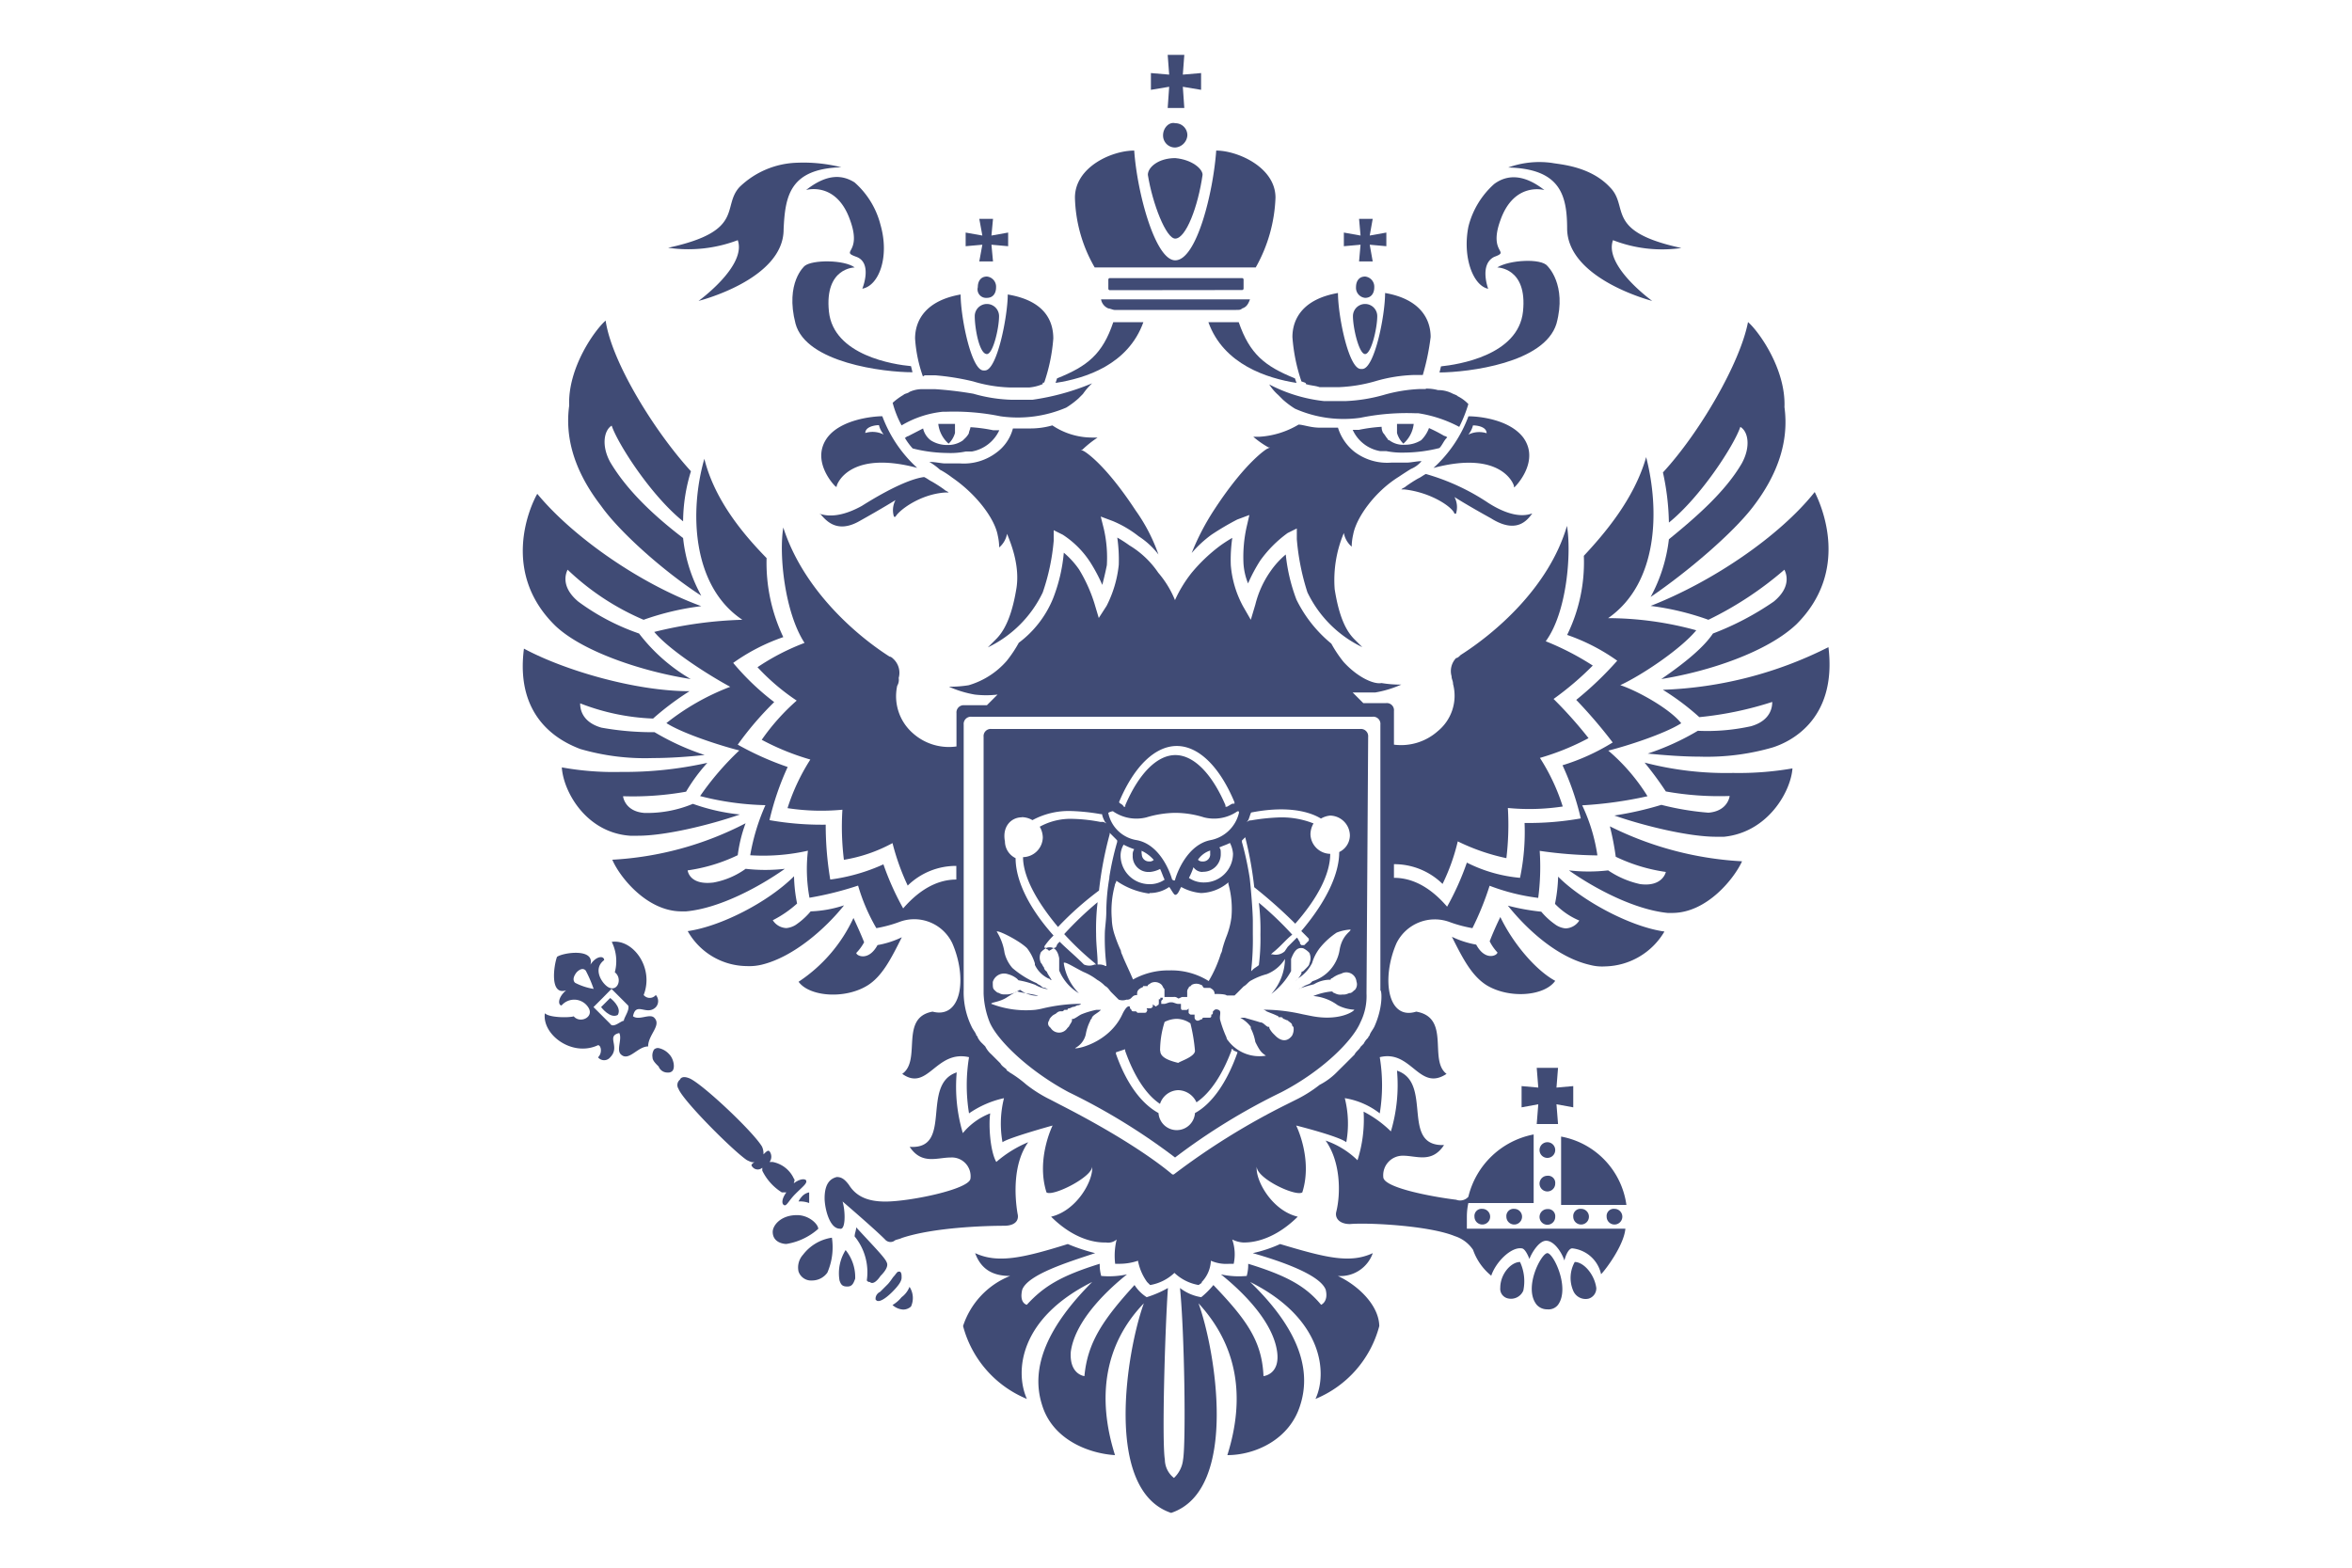 <svg id="Слой_1" data-name="Слой 1" xmlns="http://www.w3.org/2000/svg" viewBox="0 0 300 200">
  <defs>
    <style>
      .cls-1 {
        fill: none;
      }

      .cls-2 {
        fill: #404b75;
      }
    </style>
  </defs>
  <title>minobrnauki</title>
  <rect class="cls-1" width="300" height="200"/>
  <g>
    <path class="cls-2" d="M197.37,145.72a1,1,0,1,0,1,1A1,1,0,0,0,197.37,145.72Z" transform="translate(0)"/>
    <path class="cls-2" d="M200.67,155.22h0a1,1,0,1,0,1-1A.92.92,0,0,0,200.67,155.22Z" transform="translate(0)"/>
    <path class="cls-2" d="M197.37,154.25h0a1,1,0,1,0,1,1A.91.91,0,0,0,197.37,154.25Z" transform="translate(0)"/>
    <path class="cls-2" d="M204.93,155.22h0a1,1,0,1,0,1-1A.91.91,0,0,0,204.93,155.22Z" transform="translate(0)"/>
    <polygon class="cls-2" points="196.01 136.23 196.21 138.75 194.08 138.56 194.08 141.27 196.21 140.88 196.01 143.4 198.73 143.4 198.53 140.88 200.67 141.27 200.67 138.56 198.53 138.75 198.73 136.23 196.01 136.23"/>
    <path class="cls-2" d="M199.12,145v8.72h8.33A10.29,10.29,0,0,0,199.12,145Z" transform="translate(0)"/>
    <path class="cls-2" d="M197.37,150a1,1,0,1,0,1,1A.91.91,0,0,0,197.37,150Z" transform="translate(0)"/>
    <path class="cls-2" d="M200.86,161a4.16,4.16,0,0,0-.19,3.68,1.71,1.71,0,0,0,1.94,1,1.37,1.37,0,0,0,1-1.36C203.38,162.58,202,161,200.86,161Z" transform="translate(0)"/>
    <path class="cls-2" d="M193.88,161c-1.16,0-2.52,1.55-2.52,3.29a1.25,1.25,0,0,0,1,1.36,1.7,1.7,0,0,0,1.94-1A5.8,5.8,0,0,0,193.88,161Z" transform="translate(0)"/>
    <path class="cls-2" d="M197.37,159.87c-.78,0-3.1,4.45-1.36,6.59a1.77,1.77,0,0,0,1.36.58,1.52,1.52,0,0,0,1.36-.58C200.28,164.32,198.15,159.87,197.37,159.87Z" transform="translate(0)"/>
    <path class="cls-2" d="M187.1,155.22h0a8.09,8.09,0,0,1,.19-1.74h8.33v-7h0v-1.75a10.63,10.63,0,0,0-8.33,7.95,1.4,1.4,0,0,1-1.55.38c-3.1-.38-9.3-1.54-9.3-2.9a2.49,2.49,0,0,1,2.52-2.72c1.74,0,3.68,1,5.23-1.36-5.62.2-1.36-7.95-6-9.49a20.72,20.72,0,0,1-.78,7.75,14.23,14.23,0,0,0-3.48-2.52,17.1,17.1,0,0,1-.78,6.2,10.9,10.9,0,0,0-4.07-2.51c1.94,2.71,1.94,6.78,1.36,9.1-.19.77.38,1.55,1.75,1.55,2.33-.2,10.08.19,13.37,1.54a4.42,4.42,0,0,1,2.33,1.75,7.38,7.38,0,0,0,2.32,3.3c.58-1.75,2.52-3.68,3.87-3.49.39,0,.78.78,1,1.36.19-.58,1.16-2.33,2.13-2.33s1.94,1.36,2.33,2.52c.19-.77.58-1.55,1-1.55a4.21,4.21,0,0,1,3.68,3.3c.58-.58,2.91-3.68,3.1-5.81H187.1C187.1,157,187.1,156.19,187.1,155.22Z" transform="translate(0)"/>
    <path class="cls-2" d="M192.14,155.22h0a1,1,0,1,0,1-1A.92.92,0,0,0,192.14,155.22Z" transform="translate(0)"/>
    <path class="cls-2" d="M188.07,155.22h0a1,1,0,1,0,1-1A.91.91,0,0,0,188.07,155.22Z" transform="translate(0)"/>
    <path class="cls-2" d="M107.86,159.48a5.53,5.53,0,0,0-.78,3.87c.19.58.39.78,1,.78s.78-.39,1-1A5.49,5.49,0,0,0,107.86,159.48Z" transform="translate(0)"/>
    <path class="cls-2" d="M115,165.49h0a4.34,4.34,0,0,1-1.16,1,2.24,2.24,0,0,0,1.36.58,1.47,1.47,0,0,0,1-.39,2.61,2.61,0,0,0-.19-2.51A3,3,0,0,1,115,165.49Z" transform="translate(0)"/>
    <path class="cls-2" d="M112.31,162.78h0c.78-.78,1-1.36.78-1.75-.2-.58-1.94-2.33-3.88-4.45,0,.38-.2.77-.2,1.16a7.21,7.21,0,0,1,1.55,5.62c.19.19.19.19.39.19C111.35,163.94,111.93,163.35,112.31,162.78Z" transform="translate(0)"/>
    <path class="cls-2" d="M115,163h0c0-.38,0-.58-.19-.77h-.2c-.19,0-.39.39-.58.58s-.39.58-.77,1l-1,1a1,1,0,0,0-.58.78v.2c.19.19.19.19.39.19s.77-.19,1.74-1.16S115,163.35,115,163Z" transform="translate(0)"/>
    <path class="cls-2" d="M102.24,152.7h0a2.45,2.45,0,0,0-.39.58,3.26,3.26,0,0,1,1.36.2v-1.36A1.65,1.65,0,0,0,102.24,152.7Z" transform="translate(0)"/>
    <path class="cls-2" d="M107.47,153.28h0s4.07,3.49,5.42,4.85a.91.91,0,0,0,1.16.19c.19-.19.58-.19,1-.39,4.07-1.35,10.66-1.55,13-1.55,1.55,0,1.94-.78,1.74-1.55-.39-2.32-.58-6.4,1.36-9.11a14.75,14.75,0,0,0-4.07,2.52c-.78-1.35-1-4.65-.78-6.2a8.43,8.43,0,0,0-3.49,2.52,20.75,20.75,0,0,1-.78-7.75c-4.65,1.55-.39,9.88-6,9.5,1.55,2.32,3.49,1.36,5.23,1.36a2.39,2.39,0,0,1,2.52,2.71c-.2,1.36-7.75,2.91-10.85,2.91-2.13,0-3.68-.58-4.65-2.13-.58-.78-1-1-1.55-1-.77.19-1.55.77-1.55,2.71,0,1.16.58,3.88,1.94,3.88C107.86,157,107.86,154.64,107.47,153.28Z" transform="translate(0)"/>
    <path class="cls-2" d="M99.72,152.12h.58c-.58.78-.58,1.36-.39,1.55.39.38.58-.39,1.55-1.36s1.55-1.36,1.35-1.74c-.19-.2-.77-.2-1.55.38,0-.2.19-.38,0-.58a3.74,3.74,0,0,0-2.71-2.13h-.39a1.14,1.14,0,0,0,0-1.35c-.19-.2-.39,0-.78.38a2.09,2.09,0,0,0-.19-1c-1.16-1.94-7.75-8.14-9.3-8.72-1-.39-1.16.19-1.16.19a.87.87,0,0,0-.19,1.16c.58,1.54,7,7.95,8.72,9.1.39.19.77.39,1,.19-.39.39-.58.39-.19.78a.85.85,0,0,0,1.16,0v.38A6.78,6.78,0,0,0,99.72,152.12Z" transform="translate(0)"/>
    <path class="cls-2" d="M104.37,156.77c0-.58-1.16-1.75-2.71-1.75-2.13,0-3.1,1.36-3.1,2.13,0,1.36,1.35,1.55,1.74,1.55A8,8,0,0,0,104.37,156.77Z" transform="translate(0)"/>
    <path class="cls-2" d="M102.43,160.07h0a2.42,2.42,0,0,0-.58,2.13,1.69,1.69,0,0,0,1.74,1.16,2.4,2.4,0,0,0,1.94-1,8.13,8.13,0,0,0,.58-4.46A5.67,5.67,0,0,0,102.43,160.07Z" transform="translate(0)"/>
    <path class="cls-2" d="M83.45,129.84h0c-.58-.58-1.94.39-2.71-.19.39-1.94,1.74,0,2.91-1.16a1.16,1.16,0,0,0,0-1.55,1,1,0,0,1-1.55,0c1.36-3.48-1.36-7.17-4.07-6.78a5.53,5.53,0,0,1,.39,3.88c1,.77.39,2.52-.78,1.93-.78-.39-2.13-2.32-.58-3.48,0-.58-1-.58-1.75.58.58-2.14-3.48-1.55-4.26-1-.39,1-1,5,1.16,4.27-1.16,1-1,1.93-.58,1.93a2.13,2.13,0,0,1,3.49.39c.58,1.16-1.16,1.93-1.94,1-.58.19-3.1.19-3.68-.39-.39,2.72,3.48,5.62,6.78,4.07.39,0,.58,1,0,1.55a1,1,0,0,0,1.55,0c1.35-1.36-.58-2.71,1.16-3.1.39.78-.39,2.13.19,2.71,1,1,2.13-1,3.49-1C82.67,132,84.42,130.81,83.45,129.84Zm-10.08-4.45h0s-.58-.39.19-1.36c.78-.78,1.16-.19,1.16-.19a16.71,16.71,0,0,1,1,2.32A7.82,7.82,0,0,1,73.37,125.39Zm6.2,4.84h0c-.39,0-1.35,1-1.74.38l-2.13-2.13,1.16-1.16L78,126.16l2.13,2.13C80.34,128.87,79.57,129.84,79.57,130.23Z" transform="translate(0)"/>
    <path class="cls-2" d="M84,133.71h0a.71.71,0,0,0-.58.19,1.45,1.45,0,0,0-.19,1c0,.39.39.78.78,1.16a1.19,1.19,0,0,0,1.16.77.73.73,0,0,0,.58-.19c.39-.39.19-1.55-.39-2.14A2.49,2.49,0,0,0,84,133.71Z" transform="translate(0)"/>
    <path class="cls-2" d="M77.83,127.32l-.58.58h0l-.58.58s1.16,1.55,2.13,1C79.38,128.48,77.83,127.32,77.83,127.32Z" transform="translate(0)"/>
    <path class="cls-2" d="M191,121.51c0,.38-1.55,1.16-2.71-1a11.71,11.71,0,0,1-3.1-1c1.36,2.71,2.52,5,4.46,6.2,2.91,1.74,7.36,1.36,8.72-.58-2.52-1.36-5.43-4.85-7-8.14-.39.78-1,2.14-1.36,3.1A6,6,0,0,0,191,121.51Z" transform="translate(0)"/>
    <path class="cls-2" d="M191.17,116.86Z" transform="translate(0)"/>
    <path class="cls-2" d="M217.91,79.07h0a44.32,44.32,0,0,0,9.69-6.39c.19.39,1,2.13-1.36,4.07a36.46,36.46,0,0,1-7.75,4.07c-1.16,1.74-3.49,3.68-6.59,5.81,6.2-1,13.56-3.49,17.25-7,6.78-6.78,3.29-14.92,2.32-16.86-4.46,5.62-13,11.43-20.93,14.53A34.55,34.55,0,0,1,217.91,79.07Z" transform="translate(0)"/>
    <path class="cls-2" d="M212.87,66.67c4.07-3.29,8.33-9.88,9.11-12.21,1,.58,1.36,2.52.19,4.65-2.13,3.68-6,7-9.3,9.69a20.43,20.43,0,0,1-2.33,7.36c4.84-3.3,10.46-8.14,13-11.43q4.94-6.39,4.07-12.79c.19-4.85-3.29-9.69-4.65-10.85-1,5.23-6.2,14.15-10.85,19.18A32,32,0,0,1,212.87,66.67Z" transform="translate(0)"/>
    <path class="cls-2" d="M209.77,97.29h0a43.63,43.63,0,0,1,2.71,3.68,38.69,38.69,0,0,0,8.14.58s-.2,1.93-2.71,2.13a35.47,35.47,0,0,1-6-1,42.06,42.06,0,0,1-6,1.36c3.88,1.35,9.5,2.71,13,2.71h1c5.62-.58,8.52-5.81,8.72-8.72a39.93,39.93,0,0,1-7.56.58A41.19,41.19,0,0,1,209.77,97.29Z" transform="translate(0)"/>
    <path class="cls-2" d="M233.22,82.56A50.68,50.68,0,0,1,212.1,88a32.11,32.11,0,0,1,4.65,3.49,43.81,43.81,0,0,0,9.3-1.94c0,.39,0,2.33-2.71,3.1a26,26,0,0,1-6.78.58,32.14,32.14,0,0,1-6.39,2.91c1.94.19,4.46.39,6.59.39a30.2,30.2,0,0,0,9.3-1.16C228,94.77,234.38,92.06,233.22,82.56Z" transform="translate(0)"/>
    <path class="cls-2" d="M206.09,109.3h0a21.72,21.72,0,0,0,6.39,1.94s-.39,1.94-3.29,1.55a11.77,11.77,0,0,1-4.07-1.75,21.71,21.71,0,0,1-5,0c3.29,2.32,8.33,5,12.59,5.43h.58c4.46,0,7.95-4.46,8.91-6.59a42.78,42.78,0,0,1-16.86-4.46A34.53,34.53,0,0,1,206.09,109.3Z" transform="translate(0)"/>
    <path class="cls-2" d="M198.34,115.31a9.24,9.24,0,0,0,3.1,2.13,2.15,2.15,0,0,1-1.75,1,2.73,2.73,0,0,1-1.16-.39,9.3,9.3,0,0,1-1.94-1.74,28.15,28.15,0,0,1-4.26-.77c2.33,2.91,6.2,6.58,10.47,7.56a6.13,6.13,0,0,0,1.94.19,9,9,0,0,0,7.56-4.45c-4.27-.58-10.47-3.88-13.56-7A19.57,19.57,0,0,1,198.34,115.31Z" transform="translate(0)"/>
    <path class="cls-2" d="M170.64,162.78h0a4.36,4.36,0,0,0,4.46-2.91c-2.91,1.36-6,.58-11.82-1.16a17.13,17.13,0,0,1-3.49,1.16c3.49,1,8.53,2.71,9.3,4.65.39,1.55-.58,1.94-.58,1.94-1.93-2.32-4.26-3.68-9.3-5.23a5.41,5.41,0,0,1-.19,1.55,10.66,10.66,0,0,1-3.29-.2c1.94,1.55,6.59,5.62,7.17,9.88.39,2.91-1.74,3.1-1.74,3.1-.19-4.45-2.13-7.17-6.39-11.62a10.7,10.7,0,0,1-1.55,1.55,5.93,5.93,0,0,1-2.71-1.17c.58,5.82.77,19.77.39,21.9a3.73,3.73,0,0,1-1.16,2.33h0a3,3,0,0,1-1.16-2.33c-.39-2.32,0-16.28.39-21.9a13.7,13.7,0,0,1-2.71,1.17,5.14,5.14,0,0,1-1.55-1.55c-4.07,4.46-6,7.37-6.39,11.62,0,0-1.94-.19-1.74-3.1.58-4.27,5.23-8.33,7.17-9.88a10.81,10.81,0,0,1-3.29.2,5.45,5.45,0,0,1-.19-1.55c-5,1.55-7.17,2.91-9.3,5.23,0,0-1-.19-.58-1.94.77-1.94,5.81-3.49,9.3-4.65a23.3,23.3,0,0,1-3.49-1.16c-5.62,1.75-8.91,2.52-11.82,1.16.78,2.13,2.33,2.91,4.46,2.91h0a10.32,10.32,0,0,0-6,6.39,13.88,13.88,0,0,0,8.14,9.3c-1.55-3.48-1-10.27,8.33-14.92-5.62,5.62-7.95,10.85-6.39,15.7,1.35,4.45,6,6.19,9.3,6.39-2.33-7.36-1.36-14.14,3.68-19.37-2.13,5.81-5.23,23.83,3.48,26.74h0c8.72-2.91,5.62-20.92,3.49-26.74,5,5.43,6,12,3.68,19.37,3.49,0,7.94-1.94,9.3-6.39q2.33-7.27-6.39-15.7c9.3,4.65,9.88,11.63,8.33,14.92a13.88,13.88,0,0,0,8.14-9.3C175.87,166.46,173.15,163.94,170.64,162.78Z" transform="translate(0)"/>
    <path class="cls-2" d="M110.57,125.77c1.94-1.16,3.1-3.49,4.46-6.2a11.69,11.69,0,0,1-3.1,1c-1.16,2.13-2.71,1.36-2.71,1a6.1,6.1,0,0,0,1-1.36c-.39-1-1-2.33-1.36-3.1a19.65,19.65,0,0,1-7,8.14C103.21,127.12,107.66,127.51,110.57,125.77Z" transform="translate(0)"/>
    <path class="cls-2" d="M108.83,116.86Z" transform="translate(0)"/>
    <path class="cls-2" d="M88.1,86.63a22.65,22.65,0,0,1-6.59-5.81,28.83,28.83,0,0,1-7.75-4.07c-2.32-1.94-1.55-3.68-1.36-4.07a32.41,32.41,0,0,0,9.69,6.39h0a34.46,34.46,0,0,1,7.36-1.74C81.51,74.43,73,68.42,68.53,63c-1,1.74-4.65,10.07,2.33,16.86C74.34,83.14,81.89,85.66,88.1,86.63Z" transform="translate(0)"/>
    <path class="cls-2" d="M89.45,76a19.35,19.35,0,0,1-2.32-7.36c-3.29-2.52-7-5.81-9.3-9.69-1.16-2.13-.77-4.07.19-4.65.78,2.32,5,8.91,9.11,12.21a22.11,22.11,0,0,1,1-6.39C83.45,55,78,46.14,77.25,40.9c-1.35,1.16-4.84,6-4.65,10.85q-.87,6.39,4.07,12.79C79,67.84,84.61,72.87,89.45,76Z" transform="translate(0)"/>
    <path class="cls-2" d="M87.51,101a22.29,22.29,0,0,1,2.71-3.68h0a48.61,48.61,0,0,1-11,1.16,37.17,37.17,0,0,1-7.56-.58c.2,3.1,3.1,8.33,8.72,8.72h1c3.49,0,9.11-1.36,13-2.71a25.28,25.28,0,0,1-6-1.36,15.1,15.1,0,0,1-6.2,1.16c-2.52-.2-2.71-2.13-2.71-2.13A38.64,38.64,0,0,0,87.51,101Z" transform="translate(0)"/>
    <path class="cls-2" d="M74,95.55a29.49,29.49,0,0,0,9.3,1.16c2.32,0,4.65-.19,6.58-.39a32.06,32.06,0,0,1-6.39-2.91,36.86,36.86,0,0,1-6.78-.58C74,92.06,74,90.12,74,89.73a28.38,28.38,0,0,0,9.3,1.94,36.09,36.09,0,0,1,4.65-3.49c-7,0-16.08-2.71-21.12-5.43C65.62,92.06,72,94.77,74,95.55Z" transform="translate(0)"/>
    <path class="cls-2" d="M86.93,116.27h.58c4.26-.39,9.3-3.1,12.6-5.43a22,22,0,0,1-5,0A10.13,10.13,0,0,1,91,112.59c-3.1.38-3.29-1.55-3.29-1.55a21.67,21.67,0,0,0,6.39-1.94h0a18.28,18.28,0,0,1,1-4.07,41.76,41.76,0,0,1-17,4.65C79,111.82,82.48,116.27,86.93,116.27Z" transform="translate(0)"/>
    <path class="cls-2" d="M95.27,123.25a6.73,6.73,0,0,0,1.93-.19c4.07-1,8.14-4.65,10.46-7.56a15.25,15.25,0,0,1-4.26.77,9.32,9.32,0,0,1-1.93,1.74,2.74,2.74,0,0,1-1.16.39,2.14,2.14,0,0,1-1.74-1,14.16,14.16,0,0,0,3.1-2.13,19.31,19.31,0,0,1-.39-3.48c-3.29,3.29-9.3,6.39-13.56,7A8.74,8.74,0,0,0,95.27,123.25Z" transform="translate(0)"/>
    <path class="cls-2" d="M148.35,17.27h0a1.53,1.53,0,0,0,1.55,1.55,1.67,1.67,0,0,0,1.55-1.55,1.53,1.53,0,0,0-1.55-1.55C149.13,15.52,148.35,16.3,148.35,17.27Z" transform="translate(0)"/>
    <polygon class="cls-2" points="148.94 13.78 148.94 13.78 151.06 13.78 150.87 11.07 153.2 11.46 153.2 9.32 150.87 9.52 151.06 7 148.94 7 149.13 9.52 146.8 9.32 146.8 11.46 149.13 11.07 148.94 13.78"/>
    <path class="cls-2" d="M141.38,39.35h0c.2,0,.58.19.78.19h15.5c.39,0,.58,0,.78-.19.58-.19.77-.58,1-1.16h-19A1.53,1.53,0,0,0,141.38,39.35Z" transform="translate(0)"/>
    <path class="cls-2" d="M158.43,37a.19.19,0,0,0,.19-.19V35.67a.19.19,0,0,0-.19-.19H141.57a.19.19,0,0,0-.2.19v1.16a.19.19,0,0,0,.2.19Z" transform="translate(0)"/>
    <path class="cls-2" d="M160.17,34.12a19.49,19.49,0,0,0,2.52-8.91c0-3.88-4.85-6-7.56-6-.39,5.43-2.52,14-5.23,14-2.52,0-4.85-8.52-5.23-14-2.91,0-7.56,2.13-7.56,6a18.63,18.63,0,0,0,2.52,8.91Z" transform="translate(0)"/>
    <path class="cls-2" d="M149.9,30.44c1.36,0,2.91-4.07,3.49-8.14,0-.77-1.36-1.94-3.49-2.13-2.13,0-3.49,1.16-3.49,2.13C147,26,148.74,30.44,149.9,30.44Z" transform="translate(0)"/>
    <path class="cls-2" d="M182.06,48.08Z" transform="translate(0)"/>
    <path class="cls-2" d="M174.51,94a.92.92,0,0,0-1-1H126.46a.91.91,0,0,0-1,1v32.75h0a11,11,0,0,0,.78,3.68c1,2.32,5,6.2,10.08,8.91a80.11,80.11,0,0,1,13.56,8.33,80.28,80.28,0,0,1,13.56-8.33c5.23-2.71,9.11-6.59,10.08-8.91a7.48,7.48,0,0,0,.78-3.68Zm-15.89,11.82v.2a46.37,46.37,0,0,1,1.36,7.17,62.13,62.13,0,0,1,5.23,4.65c2.91-3.3,4.46-6.4,4.46-8.91h0a2.57,2.57,0,0,1-2.52-2.52,2.83,2.83,0,0,1,.39-1.36,11,11,0,0,0-4.26-.77,26.4,26.4,0,0,0-3.69.38h-.19l-.39.2.19-.2c.19-.38.19-.58.38-1h0c3.88-.77,7-.39,8.91.77a2.83,2.83,0,0,1,1.17-.38,2.57,2.57,0,0,1,2.52,2.52,2.38,2.38,0,0,1-1.36,2.13c0,2.71-1.55,6.2-4.84,10.08l.58.58.38.39V120h0l-.58.58H166c-.19-.19-.19-.19-.19-.38-.19-.2-.19-.39-.39-.58l-1.17,1.17-.39.58a1.71,1.71,0,0,1-1.55.38h-.19l.19-.19c1-.77,1.75-1.74,2.52-2.32a42.85,42.85,0,0,0-4.26-4.07,28.24,28.24,0,0,1,.2,4.07,27,27,0,0,1-.2,3.88h0c-.19.19-.58.38-.77.58l-.2.2v-.2a35,35,0,0,0,.2-4.45v-1.75h0c0-1-.2-3.68-.39-5.43h0a40.42,40.42,0,0,0-1-4.65v-.19h0l.58-.58Zm-15.89-3.48c1.94-4.65,4.65-7.17,7.37-7.17s5.42,2.52,7.36,7.17v.19h-.19c-.19,0-.39.2-.77.39h-.19v-.19c-1.74-4.07-4.07-6.4-6.39-6.4s-4.65,2.33-6.39,6.4v.19h-.19c-.19-.39-.58-.39-.58-.58Zm-.77,1.16a5.24,5.24,0,0,0,4.26.78,13.28,13.28,0,0,1,3.68-.58,12.45,12.45,0,0,1,3.68.58,5.24,5.24,0,0,0,4.26-.78c.19,0,.19,0,.19.2a4.62,4.62,0,0,1-3.68,3.49c-2.71.58-4.07,3.68-4.46,5,0,.19-.19.19-.39,0-.39-1.36-1.74-4.46-4.46-5a4.4,4.4,0,0,1-3.68-3.49A1.49,1.49,0,0,1,142,103.49Zm4.65,7.75a3.59,3.59,0,0,0,1.36-.39c.2.39.39,1,.58,1.36a3.29,3.29,0,0,1-1.94.58,3.68,3.68,0,0,1-3.68-3.69,2.78,2.78,0,0,1,.39-1.35,9.53,9.53,0,0,0,1.35.58,1.18,1.18,0,0,0-.19.77A2,2,0,0,0,146.61,111.24Zm-1-2.32v-.39a4.65,4.65,0,0,1,1.55,1.16.71.71,0,0,1-.58.2A.91.91,0,0,1,145.64,108.92Zm1,5a4.31,4.31,0,0,0,2.52-.77c.19.19.58,1,.77,1,.39,0,.58-.78.77-1a6.36,6.36,0,0,0,2.52.77,5.59,5.59,0,0,0,3.49-1.36v.19a11.87,11.87,0,0,1,.39,4.26,10.14,10.14,0,0,1-.58,2.32,15.46,15.46,0,0,0-.58,1.75,1.48,1.48,0,0,1-.19.58,16.18,16.18,0,0,1-1.55,3.49,8.92,8.92,0,0,0-5-1.36,9.19,9.19,0,0,0-4.65,1.16c-.58-1.36-1.16-2.52-1.36-3.1a1.49,1.49,0,0,1-.19-.58,16.5,16.5,0,0,1-.77-1.94,6.94,6.94,0,0,1-.39-2.13,12.47,12.47,0,0,1,.39-4.27c0-.19.19-.38.19-.58A9.48,9.48,0,0,0,146.61,114Zm6.78-2.71a2.24,2.24,0,0,0,2.32-2.32c0-.39,0-.58-.19-.78.39-.19,1-.38,1.36-.58a3.54,3.54,0,0,1,.39,1.36,3.68,3.68,0,0,1-3.68,3.68,3.27,3.27,0,0,1-1.94-.58,8.92,8.92,0,0,0,.58-1.36A1.38,1.38,0,0,0,153.39,111.24Zm-.58-1.55a3,3,0,0,1,1.55-1.16v.39a.91.91,0,0,1-1,1A.7.7,0,0,1,152.81,109.69Zm-22.47-5.42a2.78,2.78,0,0,1,1.35.38,9.73,9.73,0,0,1,5-1.16,26.1,26.1,0,0,1,3.68.39h.19a3.34,3.34,0,0,0,.39,1l.19.19-.39-.19h-.39a21,21,0,0,0-3.48-.39,8.14,8.14,0,0,0-4.26,1,2.82,2.82,0,0,1,.39,1.36,2.57,2.57,0,0,1-2.52,2.52c0,2.33,1.55,5.43,4.46,8.91a40.43,40.43,0,0,1,5.23-4.65,46.2,46.2,0,0,1,1.36-7.17v-.19l.19.19.58.58.19.2h0v.19a36.22,36.22,0,0,0-1,4.46V112h0a26.44,26.44,0,0,0-.39,4.26c0,1.16-.19,2.13-.19,2.91a28.59,28.59,0,0,0,.19,3.88v.19H141a1.49,1.49,0,0,0-.77-.19H140v-.2c0-1-.19-2.33-.19-3.68a28.68,28.68,0,0,1,.19-4.07,43.53,43.53,0,0,0-4.26,4.07,36.76,36.76,0,0,0,3.88,3.68l.19.2h-.19a1.7,1.7,0,0,1-1.36,0h0c-1.17-1.17-2.13-1.94-3.1-2.91-.19.19-.39.38-.39.58l-.19.19h0c-.19,0-.39.2-.78.39h0l-.19-.19a.19.19,0,0,1-.2-.2h-.19v-.19a8.78,8.78,0,0,1,1.16-1.37c-3.29-3.68-4.84-7.16-4.84-9.87a2.4,2.4,0,0,1-1.36-2.14C127.81,105.42,129,104.27,130.34,104.27Zm27.51,30c-1.35,3.87-3.29,6.59-5.43,7.75a2.33,2.33,0,0,1-4.65,0c-2.13-1.16-4.07-3.68-5.43-7.56v-.19l1.17-.39v.19c1.16,3.29,2.71,5.62,4.45,6.78a2.51,2.51,0,0,1,2.32-1.75,2.62,2.62,0,0,1,2.33,1.55c1.74-1.16,3.29-3.49,4.46-6.59v-.19h.19c0,.19.19.19.58.39Zm-9.88-.2a12.12,12.12,0,0,1,.58-3.68,3.6,3.6,0,0,1,1.55-.39,3.15,3.15,0,0,1,1.74.58,22.16,22.16,0,0,1,.58,3.49c0,.77-1.93,1.35-2.13,1.55C149.71,135.45,148,135.07,148,134.1Zm24.8-7.75c-.19.19-.39.39-.58.39h0c-.19,0-.39.19-.78.19h-.19a1.48,1.48,0,0,1-1-.19c-.19,0-.19-.2-.39-.2h0a8.15,8.15,0,0,0-2.32.58,6.06,6.06,0,0,1,3.1,1.16,5,5,0,0,0,2.13.58c0,.19-1.94,1.55-5.62.78l-1-.2a22.48,22.48,0,0,0-5-.58.67.67,0,0,1,.39.19c.39.19,1,.38,1.36.58a.19.19,0,0,1,.2.19h.19c.19,0,.38,0,.38.2.19,0,.39.19.58.19.19.2.58.38.58.58s.2.2.2.39h0a1.73,1.73,0,0,1-.2,1c-.58.77-1.36.77-2.13,0l-.19-.19a2.87,2.87,0,0,1-.58-.78V131h-.19c-.39-.2-.58-.58-1-.58-.58-.2-1.36-.39-1.94-.58h-.58a4.1,4.1,0,0,1,1.35,1.16v.19a6.07,6.07,0,0,1,.58,1.74c.58,1.17.78,1.36,1.35,1.75a5,5,0,0,1-4.84-1.94.68.68,0,0,1-.19-.39,15.05,15.05,0,0,1-.78-2.13c-.19-.58.19-1.16-.19-1.36s-.58,0-.58,0h0l-.19.19v.19a.19.19,0,0,1-.2.2v.2a.19.19,0,0,1-.19.19h-.78a.19.19,0,0,0-.19.2c-.19,0-.39.19-.58.19a.42.42,0,0,1-.39-.39v-.39H152c-.19,0-.19,0-.39-.2v-.58c-.19.19-.19.19-.39.19h-.39c-.2,0-.2-.19-.2-.39v-.2h0v-.19h-.39c-.19,0-.58-.2-.77-.2h-.19c-.19,0-.58.2-.77.2h-.39v-.2h0v-.19h0l.19-.2v-.19H148v.19h-.19v.38h0c0,.2,0,.39-.19.39-.19.2-.19.2-.39,0a.19.19,0,0,1-.19-.19.19.19,0,0,1-.19-.2h0a.19.19,0,0,0,.19.2v.38c-.19.19-.19.19-.39.19h-.39c0,.19.19.19,0,.39,0,.19-.19.19-.39.19h-.78l-.19-.19h-.39a.19.19,0,0,1-.19-.19l-.19-.19h0v-.19h0c-.39-.38-1,1-1,1-1.74,3.68-6,4.46-6,4.26a2.63,2.63,0,0,0,1.36-1.74,6.1,6.1,0,0,1,.58-1.75c0-.19.2-.19.2-.39.19-.39.77-.58,1.16-1h-.58a10.67,10.67,0,0,0-1.93.58c-.39.2-.58.39-1,.58h-.19v.19c0,.2-.19.38-.39.78l-.19.19h0a1.26,1.26,0,0,1-2.13,0l-.19-.19a.6.6,0,0,1,0-.78c0-.19.19-.39.39-.58s.39-.2.58-.39a.73.73,0,0,1,.58-.19c.19,0,.19,0,.39-.19h.39a.19.19,0,0,1,.19-.19c.19,0,.39-.19.58-.19s.39-.2.58-.2a.62.62,0,0,0,.39-.19,21.75,21.75,0,0,0-4.85.58,8.34,8.34,0,0,1-1,.19,12.31,12.31,0,0,1-5.62-.77c0-.2,1-.2,1.94-.78a16.76,16.76,0,0,1,1.74-1,3.84,3.84,0,0,0,2.32.77c-.39-.19-2.13-.38-2.71-.58h0a.67.67,0,0,1-.39.2,2.52,2.52,0,0,1-1.16.19,1.19,1.19,0,0,1-.77-.19h0c-.19,0-.39-.2-.58-.39s-.19-.39-.19-1a1.5,1.5,0,0,1,1.93-1,3.1,3.1,0,0,1,1.16.58l.19.2h0a11.68,11.68,0,0,1,2.13.58,4.47,4.47,0,0,0,1.74.58c-.19,0-.39-.2-.58-.2a.67.67,0,0,1-.39-.2c-.19-.19-.39-.19-.58-.39a11.93,11.93,0,0,1-3.1-1.94,4.56,4.56,0,0,1-1-1.94,7,7,0,0,0-1-2.71c.19-.19,2.9,1.16,3.87,2.13a5.93,5.93,0,0,1,1,1.94v.19a3.68,3.68,0,0,0,1.74,1.74c.19,0,.19.2.39.2-.19-.39-.39-.58-.58-1V124l-.2-.19a.69.69,0,0,1-.19-.39c-.19-.2-.19-.38-.39-.58a1.59,1.59,0,0,1,0-1.36,2.63,2.63,0,0,1,.78-.58c.77-.19,1.35.2,1.55,1.36v1.55a6.06,6.06,0,0,0,2.52,2.91,6.8,6.8,0,0,1-1.94-3.88c.2-.19,1.35.58,2.52,1.16a7.67,7.67,0,0,1,1.74,1,4.2,4.2,0,0,1,1,.78c.39.19.58.58.78.78h0l.58.58.39.39a1.49,1.49,0,0,0,1,0,.71.71,0,0,0,.58-.19h0l.19-.19a.71.71,0,0,1,.58-.19v-.19c0-.39.2-.58.58-.78a.19.19,0,0,0,.19-.19h.58c0-.2.19-.2.39-.38h0a1.2,1.2,0,0,1,1.36.19c.19.2.19.39.39.58v1h1.16a.71.71,0,0,1,.58.19h0c.2,0,.39-.19.58-.19h.58v-.58a.73.73,0,0,1,.19-.58.19.19,0,0,1,.2-.19h0l.19-.2a1.27,1.27,0,0,1,1.16,0h0c.19,0,.19.2.39.39h.78c.39.2.58.39.58.78h.39s1,0,1.16.19h1l.39-.38.77-.78c.39-.2.58-.58,1-.78a8.44,8.44,0,0,1,1.94-.78,4.79,4.79,0,0,0,2.33-1.94,6.87,6.87,0,0,1-1.74,4.46,9.21,9.21,0,0,0,2.52-2.91v-1.55c.39-1,.78-1.54,1.55-1.36a2.63,2.63,0,0,1,.78.58,1.64,1.64,0,0,1,0,1.36c0,.2-.19.38-.38.58l-.39.39L166,124v.19a3.35,3.35,0,0,1-.78,1l.39-.39a5,5,0,0,0,1.75-1.94,5.85,5.85,0,0,1,1-1.94,9.55,9.55,0,0,1,2.13-1.94,5.74,5.74,0,0,1,1.75-.39c.19.2-1,.58-1.36,2.52a5,5,0,0,1-3.48,4.07l-.2.2c-.19.19-.39.19-.77.38s-.58.39-.78.39c.58-.2,1.16-.39,1.94-.58a4,4,0,0,1,2.13-.58h0a.19.19,0,0,1,.19-.19,3.23,3.23,0,0,1,1.17-.58,1.3,1.3,0,0,1,1.94,1A1.08,1.08,0,0,1,172.76,126.35Z" transform="translate(0)"/>
    <path class="cls-2" d="M152,126Z" transform="translate(0)"/>
    <path class="cls-2" d="M206.67,87.41c2.91-1.36,7.75-4.65,9.69-7a42.57,42.57,0,0,0-11.24-1.55c6.39-4.45,6.59-13.76,4.85-20.54-1.55,5.43-5.43,9.88-7.95,12.59A21,21,0,0,1,199.89,81a25.06,25.06,0,0,1,6.39,3.29,43.21,43.21,0,0,1-5.23,5,62.8,62.8,0,0,1,4.65,5.43,27.22,27.22,0,0,1-6.4,2.91,34.84,34.84,0,0,1,2.33,6.78,38,38,0,0,1-7.17.58,28.52,28.52,0,0,1-.58,7,18.71,18.71,0,0,1-6.78-1.94,34.9,34.9,0,0,1-2.52,5.62c-2.33-2.71-4.65-3.68-6.78-3.68v-1.74a8.77,8.77,0,0,1,6.2,2.52,25.91,25.91,0,0,0,1.94-5.43,26.35,26.35,0,0,0,6.2,2.14,35.47,35.47,0,0,0,.19-6.4,28.51,28.51,0,0,0,7-.19,25.86,25.86,0,0,0-2.91-6.2,31.7,31.7,0,0,0,6.2-2.52,54.69,54.69,0,0,0-4.46-5,38.93,38.93,0,0,0,5-4.26,35.1,35.1,0,0,0-6-3.1c2.71-3.68,3.29-11.24,2.71-14.72h0c-2.33,7.94-9.3,13.76-13.56,16.47-.19.19-.39.39-.58.39h0a2.4,2.4,0,0,0-.58,2.32c0,.39.19.58.19,1a5.83,5.83,0,0,1-1.94,6A7.05,7.05,0,0,1,177.8,95V90.7a.91.91,0,0,0-1-1h-2.91l-1.36-1.36h2.91a13.91,13.91,0,0,0,3.29-1,14.85,14.85,0,0,1-2.52-.2c-1,.2-3.1-.77-4.85-2.71a16.09,16.09,0,0,1-1.55-2.32,16.85,16.85,0,0,1-4.45-5.62A22.59,22.59,0,0,1,164,70.74a10.8,10.8,0,0,0-1.94,2.13,12.7,12.7,0,0,0-1.94,4.26l-.58,1.94-1-1.74a13.26,13.26,0,0,1-1.55-5.23,19.17,19.17,0,0,1,.19-3.48,17.73,17.73,0,0,0-1.55,1A21.21,21.21,0,0,0,152,73.07a16.58,16.58,0,0,0-2.13,3.49,12.68,12.68,0,0,0-2.13-3.49,11.73,11.73,0,0,0-3.68-3.49,17.5,17.5,0,0,0-1.55-1,20.1,20.1,0,0,1,.19,3.48,14.84,14.84,0,0,1-1.55,5.23l-1,1.55-.58-1.94a19.47,19.47,0,0,0-1.94-4.26,10.9,10.9,0,0,0-1.94-2.13,21.05,21.05,0,0,1-1.36,5.81A13.36,13.36,0,0,1,129.95,82a16,16,0,0,1-1.55,2.32,10.26,10.26,0,0,1-4.85,3.1,15.16,15.16,0,0,1-2.51.19,13.89,13.89,0,0,0,3.29,1,12.31,12.31,0,0,0,2.91,0l-1.36,1.36H123a.92.92,0,0,0-1,1v4.26a6.89,6.89,0,0,1-5.62-1.74,6.26,6.26,0,0,1-1.94-6,1.48,1.48,0,0,0,.19-1,2.42,2.42,0,0,0-.58-2.33h0c-.19-.19-.39-.39-.58-.39-4.26-2.71-11-8.52-13.56-16.47h0c-.58,3.49.19,10.85,2.71,14.72a29.2,29.2,0,0,0-6,3.1,27.8,27.8,0,0,0,5,4.26,27.75,27.75,0,0,0-4.46,5,31.8,31.8,0,0,0,6.2,2.52,26.08,26.08,0,0,0-2.91,6.2,28.39,28.39,0,0,0,7,.2,34.68,34.68,0,0,0,.19,6.39,19.54,19.54,0,0,0,6.2-2.13,30.09,30.09,0,0,0,1.94,5.42,8.79,8.79,0,0,1,6.2-2.51v1.74c-2.13,0-4.46,1-6.78,3.68a35.51,35.51,0,0,1-2.52-5.62,24,24,0,0,1-6.78,1.94,42.29,42.29,0,0,1-.58-7,38.21,38.21,0,0,1-7.17-.58,34.89,34.89,0,0,1,2.32-6.78A38.1,38.1,0,0,1,94.1,95a41,41,0,0,1,4.65-5.43,32.13,32.13,0,0,1-5.23-5,24.91,24.91,0,0,1,6.39-3.29,22,22,0,0,1-2.13-10.08C95.07,68.42,91.2,64,89.84,58.53c-1.94,6.78-1.55,16.28,4.85,20.54a52.29,52.29,0,0,0-11.24,1.55c1.94,2.32,6.78,5.42,9.69,7A30.58,30.58,0,0,0,85,92.25c2.13,1.36,7,2.91,9.3,3.49a36.18,36.18,0,0,0-5,5.82,36.28,36.28,0,0,0,8.33,1.16,26.81,26.81,0,0,0-1.94,6.39,26,26,0,0,0,7.36-.58,20.28,20.28,0,0,0,.2,6,41.55,41.55,0,0,0,6.2-1.55,24.07,24.07,0,0,0,2.33,5.43,16.62,16.62,0,0,0,2.9-.78,5.38,5.38,0,0,1,6.79,2.71c1.94,4.46,1.16,9.69-2.52,8.72-4.26.77-1.36,6.2-3.87,7.94,3.29,2.33,4.26-3.1,8.52-2.13a22.27,22.27,0,0,0,0,7.17,12.54,12.54,0,0,1,4.46-1.94,13.34,13.34,0,0,0-.19,5.62c.78-.58,6.39-2.13,6.39-2.13s-2.13,4.27-.78,8.53c.78.58,5.82-1.94,5.82-3.29.19,1.74-1.94,5.62-5.23,6.39,3.49,3.48,6.59,3.29,7,3.29a1.64,1.64,0,0,0,1.36-.38,8.64,8.64,0,0,0-.19,3.1h.58a7.27,7.27,0,0,0,2.33-.39,6.77,6.77,0,0,0,1.16,2.71l.39.39a5.94,5.94,0,0,0,3.1-1.55h0a5.92,5.92,0,0,0,3.1,1.55c.19-.19.39-.19.39-.39a4.19,4.19,0,0,0,1.16-2.71,4.91,4.91,0,0,0,2.33.39h.58a5.75,5.75,0,0,0-.19-3.1,3.68,3.68,0,0,0,1.36.38c.39,0,3.48.19,7-3.29-3.29-.77-5.43-4.65-5.23-6.39,0,1.54,5,3.87,5.81,3.29,1.36-4.26-.78-8.53-.78-8.53s5.43,1.36,6.39,2.13a13.29,13.29,0,0,0-.19-5.62,9.79,9.79,0,0,1,4.46,1.94,22.14,22.14,0,0,0,0-7.17c4.07-1,5,4.46,8.52,2.13-2.33-1.74.58-7.17-3.87-7.94-3.68,1.16-4.46-4.26-2.52-8.72a5.45,5.45,0,0,1,6.78-2.71,16.78,16.78,0,0,0,2.91.78A37.45,37.45,0,0,0,190,113a26.33,26.33,0,0,0,6.2,1.55,30.17,30.17,0,0,0,.19-6,55.43,55.43,0,0,0,7.36.58,22.46,22.46,0,0,0-1.94-6.39,51.52,51.52,0,0,0,8.33-1.16,24.69,24.69,0,0,0-5-5.82c2.33-.58,7.17-2.13,9.3-3.49C213.07,90.5,209,88.18,206.67,87.41ZM175.29,131c-.2.39-.39.58-.58,1,0,.19-.19.19-.19.38a2.61,2.61,0,0,0-.58.77l-.39.39c-.19.39-.58.58-.78,1l-.58.58-.58.58-.78.77-.38.38a8.59,8.59,0,0,1-2.13,1.55h0a17,17,0,0,1-3.1,1.94h0l-1.16.58a89.92,89.92,0,0,0-14.34,8.91h-.19c-1.36-1.16-5.62-4.45-14.34-8.91L134,140.3h0a17.12,17.12,0,0,1-3.1-1.94h0a14.85,14.85,0,0,0-2.13-1.55c-.19-.19-.39-.19-.39-.38-.19-.2-.58-.39-.78-.77l-.58-.58-.58-.58a3.29,3.29,0,0,1-.77-1l-.39-.39a2.66,2.66,0,0,1-.58-.77c0-.19-.2-.19-.2-.38-.19-.4-.39-.58-.58-1a10,10,0,0,1-1-4.65h0V92.44a.92.92,0,0,1,1-1h51.15a.91.91,0,0,1,1,1v33.91h0C176.25,126.35,176.44,128.48,175.29,131Z" transform="translate(0)"/>
    <path class="cls-2" d="M173.35,33.35Z" transform="translate(0)"/>
    <path class="cls-2" d="M174.12,38c.78,0,1.17-.58,1.17-1.36a1.3,1.3,0,0,0-1.17-1.36c-.77,0-1.16.58-1.16,1.36A1.29,1.29,0,0,0,174.12,38Z" transform="translate(0)"/>
    <path class="cls-2" d="M174.12,45.17c.78,0,1.55-3.29,1.55-4.84a1.55,1.55,0,1,0-3.1,0C172.57,41.87,173.35,45.17,174.12,45.17Z" transform="translate(0)"/>
    <polygon class="cls-2" points="173.35 33.35 175.09 33.35 174.71 31.22 176.83 31.41 176.83 29.67 174.71 30.05 175.09 27.92 173.35 27.92 173.54 30.05 171.41 29.67 171.41 31.41 173.54 31.22 173.35 33.35"/>
    <path class="cls-2" d="M166.57,49c.58.19,1.16.19,1.74.39h2.51a19.47,19.47,0,0,0,4.65-.77,19.51,19.51,0,0,1,4.85-.78h1.16a30.3,30.3,0,0,0,1-4.84c0-2.32-1.36-4.85-5.81-5.62,0,2.91-1.36,9.69-2.91,9.69h-.19c-1.55,0-2.91-6.78-2.91-9.69-4.46.77-5.81,3.29-5.81,5.62A22.5,22.5,0,0,0,166,48.66C166.57,48.85,166.57,48.85,166.57,49Z" transform="translate(0)"/>
    <path class="cls-2" d="M189.82,36.84h0s-1.17-3.1.77-4.07c2.13-.78-.77-.39.78-4.65h0c1.75-5,5.62-3.87,5.62-3.87-2.71-2.13-4.84-1.94-6.4-.78a10.79,10.79,0,0,0-3.29,5.43C186.52,32.77,187.88,36.45,189.82,36.84Z" transform="translate(0)"/>
    <path class="cls-2" d="M199.89,29.28c.19,6.39,10.85,9.11,10.85,9.11s-6.2-4.46-5-7.75a17.28,17.28,0,0,0,8.72,1c-9.88-2.13-6.59-5.23-9.11-7.75-2.52-2.71-6.4-2.91-7.36-3.1a11.68,11.68,0,0,0-5.62.58C199.12,21.53,199.89,25,199.89,29.28Z" transform="translate(0)"/>
    <path class="cls-2" d="M198.53,41.29c1.36-5-1.16-7.36-1.16-7.36-.78-1-4.84-.78-6.4.19,0,0,3.88,0,3.29,5.62s-8.33,6.78-10.46,7l-.19.78C187.3,47.49,197,46.33,198.53,41.29Z" transform="translate(0)"/>
    <path class="cls-2" d="M158,41.1h-3.87c1.94,5.43,7.56,7.17,11.24,7.75l-.2-.58C161.33,46.72,159.4,45.17,158,41.1Z" transform="translate(0)"/>
    <path class="cls-2" d="M125.88,38c.78,0,1.17-.58,1.17-1.36a1.3,1.3,0,0,0-1.17-1.36c-.77,0-1.16.58-1.16,1.36A1.09,1.09,0,0,0,125.88,38Z" transform="translate(0)"/>
    <path class="cls-2" d="M125.88,45.17c.78,0,1.55-3.29,1.55-4.84a1.55,1.55,0,1,0-3.1,0C124.33,41.87,124.91,45.17,125.88,45.17Z" transform="translate(0)"/>
    <polygon class="cls-2" points="124.91 33.35 126.66 33.35 126.46 31.22 128.59 31.41 128.59 29.67 126.46 30.05 126.66 27.92 124.91 27.92 125.3 30.05 123.17 29.67 123.17 31.41 125.3 31.22 124.91 33.35"/>
    <path class="cls-2" d="M126.65,33.35Z" transform="translate(0)"/>
    <path class="cls-2" d="M118.13,47.88h1.16a31.67,31.67,0,0,1,4.84.78,18,18,0,0,0,4.65.77h2.52A5.64,5.64,0,0,0,133,49c0-.19,0-.19.19-.19a22.43,22.43,0,0,0,1.16-5.62c0-2.33-1.16-4.84-5.81-5.62,0,2.71-1.35,9.69-2.91,9.69h-.19c-1.55,0-2.91-6.78-2.91-9.69-4.45.78-5.81,3.29-5.81,5.62a17.75,17.75,0,0,0,1,4.84C117.93,47.88,117.93,47.88,118.13,47.88Z" transform="translate(0)"/>
    <path class="cls-2" d="M102.82,24.24s3.87-1.16,5.62,3.87h0c1.55,4.26-1.35,3.88.78,4.65s.77,4.07.77,4.07h0c2.13-.39,3.49-4.07,2.32-8.14A10.73,10.73,0,0,0,109,23.27C107.47,22.31,105.53,22.11,102.82,24.24Z" transform="translate(0)"/>
    <path class="cls-2" d="M94.1,30.64c1.17,3.29-5,7.75-5,7.75s10.85-2.71,10.85-9.11c.19-4.26.77-7.75,7.36-7.94a19.83,19.83,0,0,0-5.62-.58,11,11,0,0,0-7.36,3.1c-2.32,2.52.77,5.62-9.11,7.75A17.77,17.77,0,0,0,94.1,30.64Z" transform="translate(0)"/>
    <path class="cls-2" d="M105.73,39.74c-.58-5.62,3.29-5.62,3.29-5.62-1.35-1-5.42-1-6.39-.19,0,0-2.52,2.13-1.16,7.36,1.35,5,11.24,6.2,14.92,6.2l-.19-.78C114.06,46.52,106.31,45.36,105.73,39.74Z" transform="translate(0)"/>
    <path class="cls-2" d="M145.84,41.1H142c-1.36,4.07-3.29,5.62-7.17,7.17l-.19.58C138.47,48.27,143.9,46.52,145.84,41.1Z" transform="translate(0)"/>
    <path class="cls-2" d="M154.94,64.93A31.09,31.09,0,0,0,152,70.55a14.87,14.87,0,0,1,2.52-2.33,34.58,34.58,0,0,1,3.29-1.94l1.55-.58L159,67.26a17.57,17.57,0,0,0-.39,4.65,8.09,8.09,0,0,0,.58,2.52,20.68,20.68,0,0,1,1.55-2.91A15.37,15.37,0,0,1,164.24,68l1.17-.58v1.36a30.09,30.09,0,0,0,1.35,6.78,14.9,14.9,0,0,0,7,7l-1-1c-1-1-1.94-2.71-2.52-6.39A15.43,15.43,0,0,1,171.41,68a3,3,0,0,0,1,1.74,7.22,7.22,0,0,1,.19-1.55c.39-2.13,2.71-5.43,5.81-7.36.58-.39,1.17-.77,1.55-1a3.47,3.47,0,0,0,1.36-1c-.58,0-1.36.19-1.94.19h-1.94a6.9,6.9,0,0,1-4.65-1.36,6.27,6.27,0,0,1-2.13-3.1h-2.32c-1.17,0-2.14-.39-2.71-.39a11,11,0,0,1-5,1.55h-.77a11.54,11.54,0,0,0,1.94,1.36h.19l-.39.19C161.72,57.18,159,58.73,154.94,64.93Z" transform="translate(0)"/>
    <path class="cls-2" d="M180.32,54.08h-2.13v1.16A3.15,3.15,0,0,0,179,56.6,3.92,3.92,0,0,0,180.32,54.08Z" transform="translate(0)"/>
    <path class="cls-2" d="M181.87,49.63h-.78a19.55,19.55,0,0,0-4.65.77,21,21,0,0,1-4.84.77h-2.71a19.65,19.65,0,0,1-7-2.13,6.33,6.33,0,0,0,1.16,1.36l.58.58a10.88,10.88,0,0,0,1.55,1.16,15.27,15.27,0,0,0,8.33,1.16,29.45,29.45,0,0,1,7-.58h.39a16.5,16.5,0,0,1,5.23,1.74,17.72,17.72,0,0,0,1.16-2.91,4.82,4.82,0,0,0-1.35-1c-.19-.19-.39-.19-.77-.39a3.88,3.88,0,0,0-1.75-.39,5.53,5.53,0,0,0-1.55-.19Z" transform="translate(0)"/>
    <path class="cls-2" d="M195.44,65.51h0c-.19,0-1.94,1-5.62-1.36a28.18,28.18,0,0,0-7.95-3.68c-.39.19-.58.39-1,.58a17.56,17.56,0,0,0-1.55,1c-.19.19-.39.19-.58.39h.39c3.49.39,6.2,2.32,6.39,3.1h.19a2.76,2.76,0,0,0-.19-2.13s1.55,1,4.65,2.71C193.5,68.22,194.85,66.29,195.44,65.51Z" transform="translate(0)"/>
    <path class="cls-2" d="M177,56c-.19-.19-.39-.58-.58-.77a1.49,1.49,0,0,1-.19-.78,20,20,0,0,0-2.91.39h-.78a4.73,4.73,0,0,0,3.49,2.71h.78a10.36,10.36,0,0,0,2.33.19,18.76,18.76,0,0,0,4.46-.58c.39-.39.58-1,1-1.36a.69.69,0,0,0-.39-.19,18.84,18.84,0,0,0-1.94-1,4.27,4.27,0,0,1-1,1.55,3.9,3.9,0,0,1-2.13.58,2.9,2.9,0,0,1-1.94-.58A.19.19,0,0,1,177,56Z" transform="translate(0)"/>
    <path class="cls-2" d="M187.3,53.11a16.8,16.8,0,0,1-4.46,6.59h0c8.72-2.32,10.27,2.13,10.27,2.33s0,.19.19,0,3.1-3.29,1-6.2C192.53,53.5,188.65,53.11,187.3,53.11Zm0,2.32h0a3,3,0,0,0,.58-1.16c.58,0,1.74.19,1.74,1A3.14,3.14,0,0,0,187.3,55.44Z" transform="translate(0)"/>
    <path class="cls-2" d="M121.81,55.24V54.08h-2.13A3.91,3.91,0,0,0,121,56.6,3.11,3.11,0,0,0,121.81,55.24Z" transform="translate(0)"/>
    <path class="cls-2" d="M131.69,51H129a19.57,19.57,0,0,1-4.85-.77,46.86,46.86,0,0,0-4.84-.58h-1.55A3.84,3.84,0,0,0,116,50c-.19.19-.58.19-.78.39a8,8,0,0,0-1.36,1A12.93,12.93,0,0,0,115,54.27a12.82,12.82,0,0,1,5.23-1.74h.39a29.54,29.54,0,0,1,7,.58A15.73,15.73,0,0,0,136,52a11,11,0,0,0,1.55-1.16l.58-.58a8.52,8.52,0,0,1,1.17-1.36A30.71,30.71,0,0,1,131.69,51Z" transform="translate(0)"/>
    <path class="cls-2" d="M104.57,65.51h0c.58.58,1.94,2.71,5,1s4.65-2.71,4.65-2.71a2.75,2.75,0,0,0-.19,2.13h.19c.39-.77,3.1-2.9,6.39-3.1H121c-.19-.19-.39-.19-.58-.39a17.87,17.87,0,0,0-1.55-1c-.39-.19-.58-.39-1-.58-1.55.19-4.26,1.36-7.94,3.68-3.48,1.93-5.23,1-5.42,1Z" transform="translate(0)"/>
    <path class="cls-2" d="M117.74,54.66l-1.94,1c-.2,0-.2.19-.39.19a8.22,8.22,0,0,0,1,1.36,18.73,18.73,0,0,0,4.46.58,9.51,9.51,0,0,0,2.32-.19h.78a4.79,4.79,0,0,0,3.49-2.71h-.77a20.32,20.32,0,0,0-2.91-.39c0,.19-.2.58-.2.78A2.61,2.61,0,0,1,123,56l-.19.19a3.27,3.27,0,0,1-1.94.58,3.89,3.89,0,0,1-2.13-.58A2.63,2.63,0,0,1,117.74,54.66Z" transform="translate(0)"/>
    <path class="cls-2" d="M105.53,55.82c-2.13,2.91.77,6,1,6.2s.19,0,.19,0c0-.19,1.55-4.65,10.27-2.33h0a16.82,16.82,0,0,1-4.45-6.59C111.35,53.11,107.28,53.5,105.53,55.82Zm7.17-.39a3.14,3.14,0,0,0-2.33-.19c0-.78,1.16-1,1.74-1a3,3,0,0,0,.58,1.16Z" transform="translate(0)"/>
    <path class="cls-2" d="M140,55.82h-.77a9.09,9.09,0,0,1-5-1.55,10.1,10.1,0,0,1-2.71.39h-2.32a5.56,5.56,0,0,1-2.13,3.1,6.89,6.89,0,0,1-4.65,1.36h-1.94c-.39,0-1.16-.19-1.94-.19a8,8,0,0,1,1.36,1c.39.19,1,.58,1.55,1,3.1,2.13,5.42,5.23,5.81,7.36a7.33,7.33,0,0,1,.19,1.55,3,3,0,0,0,1-1.74c.39,1,1.74,4.07,1.16,7.17C129,78.88,128,80.62,127,81.59l-1,1a14.91,14.91,0,0,0,7-7A27.25,27.25,0,0,0,134.4,69V67.64l1.16.58a11.82,11.82,0,0,1,3.49,3.49,20.82,20.82,0,0,1,1.55,2.91c.19-.77.39-1.55.58-2.52a16.36,16.36,0,0,0-.39-4.65l-.39-1.55,1.55.58a14,14,0,0,1,3.29,1.94,10,10,0,0,1,2.52,2.32,22.27,22.27,0,0,0-2.91-5.62c-4.07-6.2-6.59-7.56-6.59-7.56l-.39-.19h.19A13.71,13.71,0,0,1,140,55.82Z" transform="translate(0)"/>
  </g>
</svg>
